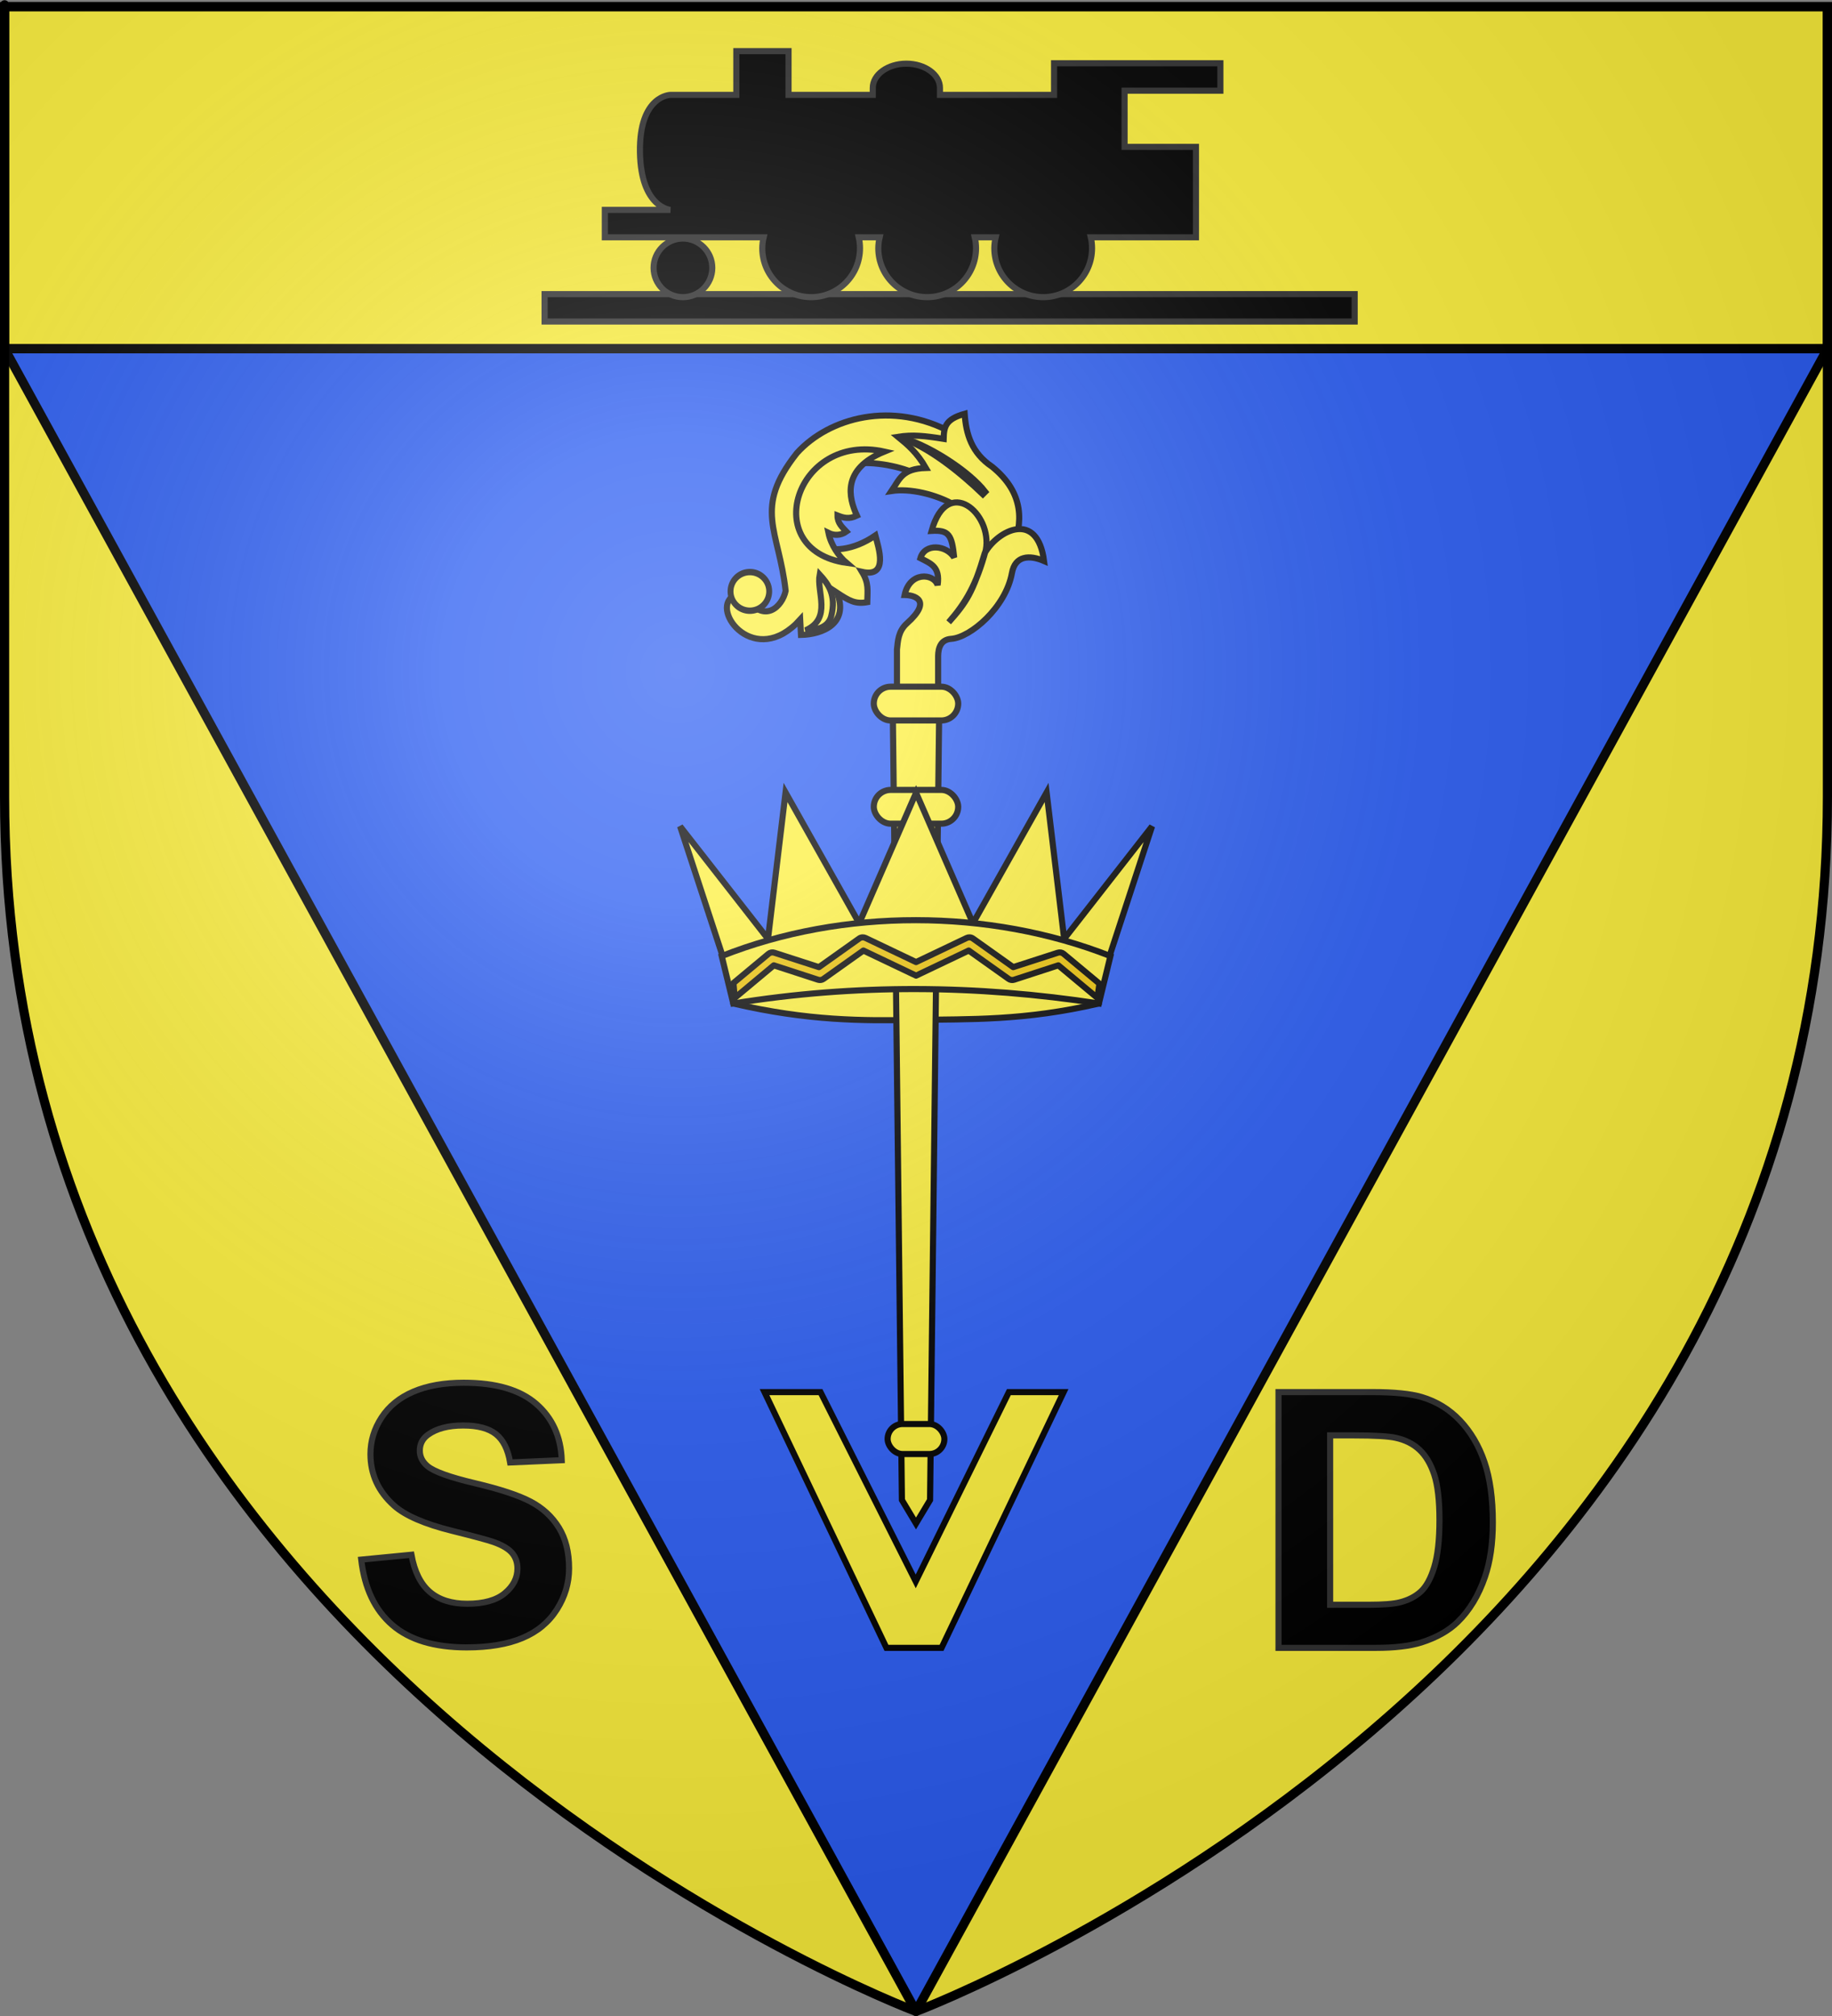 <?xml version="1.0" encoding="UTF-8" standalone="no"?>
<svg
   xmlns:dc="http://purl.org/dc/elements/1.1/"
   xmlns:cc="http://creativecommons.org/ns#"
   xmlns:rdf="http://www.w3.org/1999/02/22-rdf-syntax-ns#"
   xmlns:svg="http://www.w3.org/2000/svg"
   xmlns="http://www.w3.org/2000/svg"
   xmlns:xlink="http://www.w3.org/1999/xlink"
   xmlns:sodipodi="http://sodipodi.sourceforge.net/DTD/sodipodi-0.dtd"
   xmlns:inkscape="http://www.inkscape.org/namespaces/inkscape"
   height="660"
   width="600"
   version="1.0"
   id="svg2"
   sodipodi:version="0.32"
   inkscape:version="0.46"
   sodipodi:docname="Blason_ville_fr_Saint-Vaast-Dieppedalle_(Seine-Maritime).svg"
   sodipodi:docbase="D:\Mes documents\Renaud-Notre Lapin"
   inkscape:export-filename="/Users/olivier/Desktop/Blason Rouge/Blason_Vide_3D.png"
   inkscape:export-xdpi="144"
   inkscape:export-ydpi="144"
   inkscape:output_extension="org.inkscape.output.svg.inkscape">
  <rect width="100%" height="100%" fill="#808080" stroke="none"/>
  <sodipodi:namedview
     inkscape:window-height="975"
     inkscape:window-width="1280"
     inkscape:pageshadow="2"
     inkscape:pageopacity="0.0"
     guidetolerance="10.0"
     gridtolerance="10.0"
     objecttolerance="10.0"
     borderopacity="1.0"
     bordercolor="#666666"
     pagecolor="#ffffff"
     id="base"
     showgrid="false"
     height="660px"
     inkscape:zoom="1.1590904"
     inkscape:cx="300.00013"
     inkscape:cy="330.00014"
     inkscape:window-x="-4"
     inkscape:window-y="-4"
     inkscape:current-layer="layer3"
     inkscape:object-nodes="true"
     inkscape:object-paths="false" />
  <desc
     id="desc4">Flag of Canton of Valais (Wallis)</desc>
  <defs
     id="defs6">
    <linearGradient
       id="linearGradient2893">
      <stop
         style="stop-color:white;stop-opacity:0.314;"
         offset="0"
         id="stop2895" />
      <stop
         id="stop2897"
         offset="0.19"
         style="stop-color:white;stop-opacity:0.251;" />
      <stop
         style="stop-color:#6b6b6b;stop-opacity:0.125;"
         offset="0.6"
         id="stop2901" />
      <stop
         style="stop-color:black;stop-opacity:0.125;"
         offset="1"
         id="stop2899" />
    </linearGradient>
    <radialGradient
       inkscape:collect="always"
       xlink:href="#linearGradient2893"
       id="radialGradient3163"
       gradientUnits="userSpaceOnUse"
       gradientTransform="matrix(1.353,0,0,1.349,-77.629,-85.747)"
       cx="221.445"
       cy="226.331"
       fx="221.445"
       fy="226.331"
       r="300" />
    <g
       id="s-4">
      <g
         id="c-6">
        <path
           transform="matrix(0.951,0.309,-0.309,0.951,0,-1)"
           d="M 0,0 L 0,1 L 0.5,1 L 0,0 z"
           id="t-0" />
        <use
           height="540"
           width="810"
           y="0"
           x="0"
           id="use2144-7"
           transform="scale(-1,1)"
           xlink:href="#t-0" />
      </g>
      <g
         id="a-1">
        <use
           height="540"
           width="810"
           y="0"
           x="0"
           id="use2147-7"
           transform="matrix(0.309,0.951,-0.951,0.309,0,0)"
           xlink:href="#c-6" />
        <use
           height="540"
           width="810"
           y="0"
           x="0"
           id="use2149-7"
           transform="matrix(-0.809,0.588,-0.588,-0.809,0,0)"
           xlink:href="#c-6" />
      </g>
      <use
         height="540"
         width="810"
         y="0"
         x="0"
         id="use2151-7"
         transform="scale(-1,1)"
         xlink:href="#a-1" />
    </g>
    <g
       id="f">
      <rect
         id="rect1964"
         style="fill:#28166f"
         y="-30"
         x="-50"
         height="60"
         width="100" />
      <g
         id="g1966"
         style="fill:#ffffff"
         transform="translate(0,-20)">
        <path
           id="path1968"
           d="M -1.212,27.818 C -1.212,22.175 -2.091,20.471 -4.542,13.98 C -5.709,10.888 -5.024,7.103 -2.858,3.601 C -2.082,2.346 -1.114,1.214 0,0 C 1.114,1.214 2.082,2.346 2.858,3.601 C 5.024,7.103 5.709,10.888 4.542,13.98 C 2.091,20.471 1.212,22.175 1.212,27.818 L -1.212,27.818 z" />
        <path
           id="rwi"
           d="M 2.922,27.672 C 2.922,21.721 5.239,17.829 8.501,16.66 C 9.949,16.141 11.808,16.387 13.519,18.107 C 15.638,20.236 16.255,26.1 10.036,27.228 C 10.694,26.272 10.655,24.147 9.322,23.441 C 8.331,22.916 7.209,23.188 6.646,23.564 C 5.822,24.116 4.917,25.67 4.967,27.672 L 2.922,27.672 z" />
        <path
           id="path1971"
           d="M 1.777,30.183 C 1.79,32.191 2.795,33.518 4.516,34.257 C 4.295,34.955 3.257,36.378 1.831,36.281 C 1.55,37.787 1.282,38.632 0,40 C -1.282,38.632 -1.55,37.787 -1.831,36.281 C -3.257,36.378 -4.295,34.955 -4.516,34.257 C -2.795,33.518 -1.79,32.191 -1.777,30.183 L 1.777,30.183 z" />
        <use
           xlink:href="#rwi"
           height="400"
           width="800"
           y="0"
           x="0"
           id="use1973"
           transform="scale(-1,1)" />
        <rect
           id="rect1975"
           y="27.331"
           x="-7.923"
           height="3.218"
           width="15.846" />
      </g>
    </g>
    <g
       id="s">
      <g
         id="c">
        <path
           transform="matrix(0.951,0.309,-0.309,0.951,0,-1)"
           d="M 0,0 L 0,1 L 0.5,1 L 0,0 z"
           id="t" />
        <use
           height="540"
           width="810"
           y="0"
           x="0"
           id="use2144"
           transform="scale(-1,1)"
           xlink:href="#t" />
      </g>
      <g
         id="a">
        <use
           height="540"
           width="810"
           y="0"
           x="0"
           id="use2147"
           transform="matrix(0.309,0.951,-0.951,0.309,0,0)"
           xlink:href="#c" />
        <use
           height="540"
           width="810"
           y="0"
           x="0"
           id="use2149"
           transform="matrix(-0.809,0.588,-0.588,-0.809,0,0)"
           xlink:href="#c" />
      </g>
      <use
         height="540"
         width="810"
         y="0"
         x="0"
         id="use2151"
         transform="scale(-1,1)"
         xlink:href="#a" />
    </g>
  </defs>
  <g
     inkscape:groupmode="layer"
     id="layer3"
     inkscape:label="Fond écu"
     style="display:inline">
    <path
       id="path2855"
       style="fill:#fcef3c;fill-opacity:1;fill-rule:evenodd;stroke:none;stroke-width:1px;stroke-linecap:butt;stroke-linejoin:miter;stroke-opacity:1"
       d="M 300,658.5 C 300,658.5 598.5,546.18 598.5,260.728 C 598.5,-24.723 598.5,2.176 598.5,2.176 L 1.5,2.176 L 1.5,260.728 C 1.5,546.18 300,658.5 300,658.5 z"
       sodipodi:nodetypes="cccccc" />
    <g
       id="g3714"
       transform="translate(212.95,-619.159)" />
    <g
       id="layer9"
       inkscape:label="Fond d'écu"
       transform="translate(212.95,-619.159)">
      <g
         transform="matrix(2,0,0,2,-732.892,-1853.188)"
         inkscape:label="Meubles"
         id="g2807" />
      <g
         transform="matrix(2,0,0,2,1696.976,-413.55)"
         inkscape:label="Meubles"
         id="g4626" />
      <g
         id="g5271"
         inkscape:label="Meubles"
         transform="matrix(2,0,0,2,-732.892,-453.188)" />
      <g
         id="g5273"
         inkscape:label="Reflet final"
         transform="matrix(2,0,0,2,-732.892,-453.188)" />
      <g
         id="g5275"
         inkscape:label="Contour final"
         transform="matrix(2,0,0,2,-732.892,-453.188)" />
    </g>
    <g
       id="layer6"
       inkscape:label="Reflet final"
       transform="translate(212.95,-619.159)" />
    <g
       id="layer5"
       inkscape:label="Contour final"
       transform="translate(212.95,-619.159)" />
    <rect
       style="opacity:1;fill:#fcef3c;fill-opacity:1;stroke:#000000;stroke-width:3;stroke-linecap:butt;stroke-linejoin:miter;stroke-miterlimit:4;stroke-dasharray:none;stroke-opacity:1"
       id="rect4772"
       width="597"
       height="112"
       x="1.5"
       y="2.176" />
    <path
       style="opacity:1;fill:#2b5df2;fill-opacity:1;stroke:#000000;stroke-width:3;stroke-linecap:butt;stroke-linejoin:round;stroke-miterlimit:4;stroke-dasharray:none;stroke-opacity:1"
       d="M 1.5,114.176 L 300,658.5 L 598.5,114.176 L 1.5,114.176 z"
       id="path5421" />
  </g>
  <g
     inkscape:groupmode="layer"
     id="layer4"
     inkscape:label="Meubles">
    <path
       style="opacity:1;fill:#fcef3c;fill-opacity:1;stroke:#000000;stroke-width:2;stroke-linecap:butt;stroke-linejoin:round;stroke-miterlimit:4;stroke-dasharray:none;stroke-opacity:1;display:inline"
       d="M 269.931,318.375 L 240.15,328.531 C 264.66,334.235 282.591,334.218 300.025,333.906 C 317.459,333.595 335.39,334.235 359.9,328.531 L 330.119,318.375 L 300.025,323 L 269.931,318.375 z"
       id="path5936"
       sodipodi:nodetypes="ccscccc" />
    <path
       style="fill:#000000;fill-opacity:1;stroke:#313131;stroke-width:2;stroke-linecap:butt;stroke-linejoin:miter;stroke-miterlimit:4;stroke-opacity:1;display:inline"
       d="M 178.363,96.296 L 443.667,96.296 L 443.667,105.259 L 178.363,105.259 L 178.363,96.296 z"
       id="rect5109" />
    <path
       style="fill:#000000;fill-opacity:1;stroke:#313131;stroke-width:2;stroke-linecap:butt;stroke-linejoin:miter;stroke-miterlimit:4;stroke-opacity:1;display:inline"
       d="M 241.156,16.75 L 241.156,31.062 L 219.594,31.062 C 219.594,31.062 209.266,31.156 209.594,49.906 C 209.911,68.025 219.594,68.719 219.594,68.719 L 198.094,68.719 L 198.094,77.688 L 250.094,77.688 C 249.827,78.846 249.656,80.042 249.656,81.281 C 249.656,90.113 256.824,97.281 265.656,97.281 C 274.488,97.281 281.656,90.113 281.656,81.281 C 281.656,80.043 281.517,78.846 281.25,77.688 L 288.094,77.688 C 287.827,78.846 287.656,80.042 287.656,81.281 C 287.656,90.113 294.824,97.281 303.656,97.281 C 312.488,97.281 319.656,90.113 319.656,81.281 C 319.656,80.043 319.517,78.846 319.25,77.688 L 326.094,77.688 C 325.827,78.846 325.656,80.042 325.656,81.281 C 325.656,90.113 332.824,97.281 341.656,97.281 C 350.488,97.281 357.656,90.113 357.656,81.281 C 357.656,80.043 357.517,78.846 357.25,77.688 L 391.688,77.688 L 391.688,48.094 L 368.312,48.094 L 368.312,29.688 L 399.688,29.688 L 399.688,20.719 L 368.312,20.719 L 345.219,20.719 L 345.219,31.062 L 307.844,31.062 L 307.844,28.781 C 307.844,24.408 302.916,20.844 296.844,20.844 C 290.772,20.844 285.844,24.408 285.844,28.781 L 285.844,31.062 L 258.25,31.062 L 258.25,16.75 L 241.156,16.75 z M 223.656,78.094 C 218.357,78.094 214.062,82.388 214.062,87.688 C 214.062,92.987 218.357,97.281 223.656,97.281 C 228.955,97.281 233.281,92.987 233.281,87.688 C 233.281,82.388 228.955,78.094 223.656,78.094 z"
       id="path5112" />
    <g
       id="g5988">
      <path
         sodipodi:nodetypes="cccccccccccccz"
         id="path13031"
         d="M 263.921,162.202 C 257.358,178.169 272.381,185.1 286.686,175.305 C 287.664,179.14 291.23,189.226 282.319,187.216 C 284.598,190.966 284.115,193.128 284.039,197.143 C 280.113,197.849 278.124,196.661 274.153,194.058 C 278.15,204.181 269.349,207.707 262.333,207.863 L 262.069,202.834 C 247.332,219.124 232.562,199.896 240.098,195.158 L 243.804,195.158 C 250.34,204.696 256.23,198.523 257.304,193.437 C 255.1,173.432 246.547,166.567 261.01,148.305 C 271.512,136.712 292.333,130.98 311.845,141.717 L 303.079,156.739 C 295.673,151.716 270.504,146.187 263.921,162.202 z"
         style="fill:#fcef3c;fill-opacity:1;stroke:#000000;stroke-width:2;stroke-miterlimit:4;stroke-dasharray:none;stroke-opacity:1;display:inline" />
      <path
         sodipodi:nodetypes="ccccccccc"
         id="path13033"
         d="M 294.098,143.01 C 297.263,145.597 300.347,148.19 303.23,153.202 C 295.43,153.449 294.669,156.812 291.98,160.746 C 304.18,158.89 325.472,168.632 320.7,179.59 L 331.421,180.466 C 335.119,171.129 335.582,161.448 324.936,152.805 C 318.181,148.277 316.388,142.095 315.936,135.466 C 309.606,137.242 309.151,139.782 309.054,143.672 C 302.833,142.682 298.863,142.247 294.098,143.01 z"
         style="fill:#fcef3c;fill-opacity:1;stroke:#000000;stroke-width:2;stroke-miterlimit:4;stroke-dasharray:none;stroke-opacity:1;display:inline" />
      <path
         sodipodi:nodetypes="cccc"
         id="path13035"
         d="M 294.098,143.01 C 303.924,145.959 314.978,155.157 321.892,161.805 L 322.686,161.011 C 317.196,153.899 303.013,144.938 294.098,143.01 z"
         style="fill:#fcef3c;fill-opacity:1;stroke:#000000;stroke-width:2;stroke-miterlimit:4;stroke-dasharray:none;stroke-opacity:1;display:inline" />
      <path
         sodipodi:nodetypes="ccccccc"
         id="path13037"
         d="M 289.634,147.842 C 275.641,153.566 277.908,162.873 280.65,168.811 C 278.039,170.06 276.33,169.546 274.287,168.757 C 274.286,171.279 275.831,172.56 277.212,174.035 C 275.294,175.388 273.103,175.345 271.328,174.463 C 272.157,178.472 274.727,182.141 277.236,184.268 C 248.324,180.169 260.604,141.388 289.634,147.842 z"
         style="fill:#fcef3c;fill-opacity:1;stroke:#000000;stroke-width:2;stroke-miterlimit:4;stroke-dasharray:none;stroke-opacity:1;display:inline" />
      <path
         sodipodi:nodetypes="cscc"
         id="path13039"
         d="M 268.444,188.1 C 271.119,191.022 274.031,194.755 272.226,201.747 C 271.181,205.795 266.63,206.339 263.841,206.351 C 272.572,202.438 267.393,193.802 268.444,188.1 z"
         style="fill:#fcef3c;fill-opacity:1;stroke:#000000;stroke-width:2;stroke-miterlimit:4;stroke-dasharray:none;stroke-opacity:1;display:inline" />
      <path
         sodipodi:nodetypes="ccscccccccccssccc"
         id="path13041"
         d="M 293.765,229.508 L 293.765,212.599 C 294.084,209.904 294.099,206.695 297.054,204.049 C 305.537,196.453 299.39,194.808 296.276,194.787 C 297.907,187.123 305.733,187.563 307.083,191.553 C 308.007,185.394 304.645,184.433 301.433,182.74 C 302.897,177.699 310.019,178.444 312.504,182.537 C 311.746,175.095 310.808,173.465 305.11,173.795 C 310.254,155.305 325.134,168.067 322.868,180.043 C 319.83,191.33 316.245,197.393 310.701,203.72 C 316.49,197.236 318.707,193.887 322.539,181.03 C 326.824,173.557 339.739,166.914 341.94,183.661 C 337.149,181.603 332.445,181.878 331.418,187.607 C 329.4,198.858 317.826,208.723 311.523,209.146 C 308.08,209.377 307.282,212.166 307.248,214.736 L 307.248,229.508 L 293.765,229.508 z"
         style="fill:#fcef3c;fill-opacity:1;stroke:#000000;stroke-width:2;stroke-miterlimit:4;stroke-dasharray:none;stroke-opacity:1;display:inline" />
      <path
         transform="matrix(0.821,0,0,0.892,-532.516,-36.645)"
         d="M 955.463,258.138 A 7.71,7.093 0 1 1 940.043,258.138 A 7.71,7.093 0 1 1 955.463,258.138 z"
         sodipodi:ry="7.0934973"
         sodipodi:rx="7.7103229"
         sodipodi:cy="258.13797"
         sodipodi:cx="947.75293"
         id="path13043"
         style="fill:#fcef3c;fill-opacity:1;stroke:#000000;stroke-width:2.337;stroke-miterlimit:4;stroke-dasharray:none;stroke-opacity:1;display:inline"
         sodipodi:type="arc" />
      <path
         sodipodi:nodetypes="cccccc"
         id="path11256"
         d="M 292.317,225.732 L 307.677,225.732 L 304.605,491.076 L 299.997,498.756 L 295.389,491.076 L 292.317,225.732 z"
         inkscape:transform-center-y="-4.0866085"
         inkscape:transform-center-x="-173.94282"
         style="fill:#fcef3c;fill-opacity:1;stroke:#000000;stroke-width:2;stroke-miterlimit:4;stroke-dasharray:none;stroke-opacity:1" />
      <rect
         style="fill:#fcef3c;fill-opacity:1;stroke:#000000;stroke-width:2;stroke-miterlimit:4;stroke-dasharray:none;stroke-opacity:1"
         id="rect11258"
         width="18.586"
         height="9.83"
         x="290.704"
         y="466.193"
         ry="4.915" />
      <rect
         style="fill:#fcef3c;fill-opacity:1;stroke:#000000;stroke-width:2;stroke-miterlimit:4;stroke-dasharray:none;stroke-opacity:1"
         id="rect11260"
         width="27.648"
         height="11.059"
         x="286.173"
         y="258.603"
         ry="5.53" />
      <rect
         ry="5.53"
         y="224.811"
         x="286.173"
         height="11.059"
         width="27.648"
         id="rect11304"
         style="fill:#fcef3c;fill-opacity:1;stroke:#000000;stroke-width:2;stroke-miterlimit:4;stroke-dasharray:none;stroke-opacity:1" />
    </g>
    <path
       style="opacity:1;fill:#fcef3c;fill-opacity:1;stroke:#000000;stroke-width:2;stroke-linecap:butt;stroke-linejoin:miter;stroke-miterlimit:4;stroke-dasharray:none;stroke-opacity:1;display:inline"
       d="M 281.4,302.281 L 257.275,259.438 L 251.525,307.375 L 222.744,270.531 L 236.619,312.875 L 363.431,312.875 L 377.306,270.531 L 348.525,307.375 L 342.775,259.438 L 318.65,302.281 L 300.025,259.531 L 281.4,302.281 z"
       id="path5934"
       sodipodi:nodetypes="cccccccccccc" />
    <path
       style="opacity:1;fill:#fcef3c;fill-opacity:1;stroke:#000000;stroke-width:2;stroke-linecap:butt;stroke-linejoin:miter;stroke-miterlimit:4;stroke-dasharray:none;stroke-opacity:1;display:inline"
       d="M 236.369,313 L 240.15,328.531 C 280.138,322.059 319.911,322.392 359.9,328.531 L 363.681,313 C 324.012,297.394 276.037,297.265 236.369,313 z"
       id="path5423"
       sodipodi:nodetypes="ccccc" />
    <path
       style="opacity:1;fill:#eac102;fill-opacity:1;stroke:#000000;stroke-width:2;stroke-linecap:butt;stroke-linejoin:round;stroke-miterlimit:4;stroke-dasharray:none;stroke-opacity:1;display:inline"
       d="M 282.462,306.875 C 282.08,306.896 281.711,307.026 281.4,307.25 L 268.212,316.625 L 253.619,311.906 C 252.967,311.685 252.246,311.815 251.713,312.25 L 240.216,321.826 L 240.619,326.719 L 253.431,316.031 L 267.931,320.75 C 268.536,320.944 269.197,320.84 269.712,320.469 L 282.775,311.188 L 300.025,319.406 L 317.275,311.188 L 330.337,320.469 C 330.853,320.84 331.514,320.944 332.119,320.75 L 346.619,316.031 L 359.431,326.719 L 360.064,322.018 L 348.337,312.25 C 347.804,311.815 347.084,311.685 346.431,311.906 L 331.837,316.625 L 318.65,307.25 C 318.339,307.026 317.97,306.896 317.587,306.875 C 317.254,306.856 316.921,306.92 316.619,307.062 L 300.025,314.969 L 283.431,307.062 C 283.129,306.92 282.796,306.856 282.462,306.875 z"
       id="path5938"
       sodipodi:nodetypes="ccccccccccccccccccccccscccc" />
    <path
       style="font-size:72px;font-style:normal;font-variant:normal;font-weight:bold;font-stretch:normal;text-align:start;line-height:100%;writing-mode:lr-tb;text-anchor:start;fill:#000000;fill-opacity:1;stroke:#313131;stroke-width:2;stroke-linecap:butt;stroke-linejoin:miter;stroke-opacity:1;font-family:Arial;-inkscape-font-specification:Arial Bold"
       d="M 118.302,510.593 L 134.75,508.994 C 135.74,514.515 137.749,518.57 140.776,521.159 C 143.802,523.748 147.886,525.042 153.026,525.042 C 158.47,525.042 162.573,523.891 165.333,521.587 C 168.094,519.284 169.474,516.59 169.474,513.506 C 169.474,511.526 168.893,509.841 167.732,508.451 C 166.571,507.062 164.543,505.853 161.65,504.825 C 159.67,504.14 155.158,502.921 148.114,501.17 C 139.053,498.923 132.694,496.163 129.039,492.889 C 123.899,488.282 121.329,482.666 121.329,476.041 C 121.329,471.777 122.538,467.788 124.956,464.076 C 127.373,460.364 130.857,457.537 135.407,455.595 C 139.957,453.653 145.449,452.682 151.884,452.682 C 162.392,452.682 170.302,454.986 175.613,459.593 C 180.925,464.2 183.714,470.349 183.98,478.04 L 167.075,478.782 C 166.352,474.48 164.8,471.386 162.421,469.502 C 160.041,467.617 156.472,466.675 151.712,466.675 C 146.801,466.675 142.955,467.684 140.176,469.701 C 138.386,470.996 137.492,472.728 137.492,474.899 C 137.492,476.878 138.329,478.573 140.005,479.981 C 142.137,481.771 147.315,483.637 155.539,485.578 C 163.763,487.52 169.845,489.529 173.786,491.604 C 177.726,493.679 180.81,496.515 183.038,500.113 C 185.265,503.711 186.379,508.156 186.379,513.449 C 186.379,518.246 185.046,522.739 182.381,526.927 C 179.716,531.115 175.946,534.228 171.073,536.265 C 166.2,538.302 160.127,539.32 152.855,539.32 C 142.27,539.32 134.141,536.874 128.468,531.981 C 122.795,527.089 119.406,519.959 118.302,510.593 L 118.302,510.593 z"
       id="text5962" />
    <path
       style="font-size:72px;font-style:normal;font-variant:normal;font-weight:bold;font-stretch:normal;text-align:start;line-height:100%;writing-mode:lr-tb;text-anchor:start;fill:#fcef3c;fill-opacity:1;stroke:#000000;stroke-width:2;stroke-linecap:butt;stroke-linejoin:miter;stroke-opacity:1.0;font-family:Arial;-inkscape-font-specification:Arial Bold"
       d="M 290.32,539.477 L 250.393,455.752 L 268.726,455.752 L 299.914,517.718 L 330.417,455.752 L 348.35,455.752 L 308.367,539.477 L 290.32,539.477 z"
       id="text5966"
       sodipodi:nodetypes="cccccccc" />
    <path
       style="font-size:72px;font-style:normal;font-variant:normal;font-weight:bold;font-stretch:normal;text-align:start;line-height:100%;writing-mode:lr-tb;text-anchor:start;fill:#000000;fill-opacity:1;stroke:#313131;stroke-width:2;stroke-linecap:butt;stroke-linejoin:miter;stroke-opacity:1;font-family:Arial;-inkscape-font-specification:Arial Bold"
       d="M 418.728,455.752 L 449.625,455.752 C 456.593,455.752 461.904,456.285 465.559,457.351 C 470.471,458.798 474.678,461.368 478.181,465.061 C 481.684,468.755 484.349,473.276 486.176,478.625 C 488.004,483.975 488.918,490.571 488.918,498.414 C 488.918,505.306 488.061,511.245 486.348,516.233 C 484.253,522.325 481.265,527.256 477.381,531.025 C 474.449,533.881 470.49,536.108 465.502,537.707 C 461.771,538.887 456.783,539.477 450.539,539.477 L 418.728,539.477 L 418.728,455.752 z M 435.633,469.916 L 435.633,525.371 L 448.254,525.371 C 452.976,525.371 456.383,525.104 458.477,524.571 C 461.219,523.886 463.494,522.725 465.302,521.088 C 467.111,519.45 468.586,516.757 469.728,513.006 C 470.87,509.256 471.442,504.145 471.442,497.672 C 471.442,491.199 470.87,486.231 469.728,482.766 C 468.586,479.301 466.987,476.598 464.931,474.656 C 462.875,472.714 460.267,471.401 457.107,470.715 C 454.746,470.182 450.12,469.916 443.229,469.916 L 435.633,469.916 z"
       id="text5970" />
  </g>
  <g
     inkscape:groupmode="layer"
     id="layer2"
     inkscape:label="Reflet final"
     sodipodi:insensitive="true">
    <path
       sodipodi:nodetypes="cccccc"
       d="M 300,658.5 C 300,658.5 598.5,546.18 598.5,260.728 C 598.5,-24.723 598.5,2.176 598.5,2.176 L 1.5,2.176 L 1.5,260.728 C 1.5,546.18 300,658.5 300,658.5 z "
       style="opacity:1;fill:url(#radialGradient3163);fill-opacity:1;fill-rule:evenodd;stroke:none;stroke-width:1px;stroke-linecap:butt;stroke-linejoin:miter;stroke-opacity:1"
       id="path2875"
       inkscape:export-xdpi="144"
       inkscape:export-ydpi="144" />
  </g>
  <g
     inkscape:groupmode="layer"
     id="layer1"
     inkscape:label="Contour final"
     sodipodi:insensitive="true">
    <path
       sodipodi:nodetypes="cccccc"
       d="M 300,658.5 C 300,658.5 1.5,546.18 1.5,260.728 C 1.5,-24.723 1.5,2.176 1.5,2.176 L 598.5,2.176 L 598.5,260.728 C 598.5,546.18 300,658.5 300,658.5 z "
       style="opacity:1;fill:none;fill-opacity:1;fill-rule:evenodd;stroke:#000000;stroke-width:3;stroke-linecap:butt;stroke-linejoin:miter;stroke-miterlimit:4;stroke-dasharray:none;stroke-opacity:1"
       id="path1411"
       inkscape:export-xdpi="144"
       inkscape:export-ydpi="144" />
  </g>
</svg>

